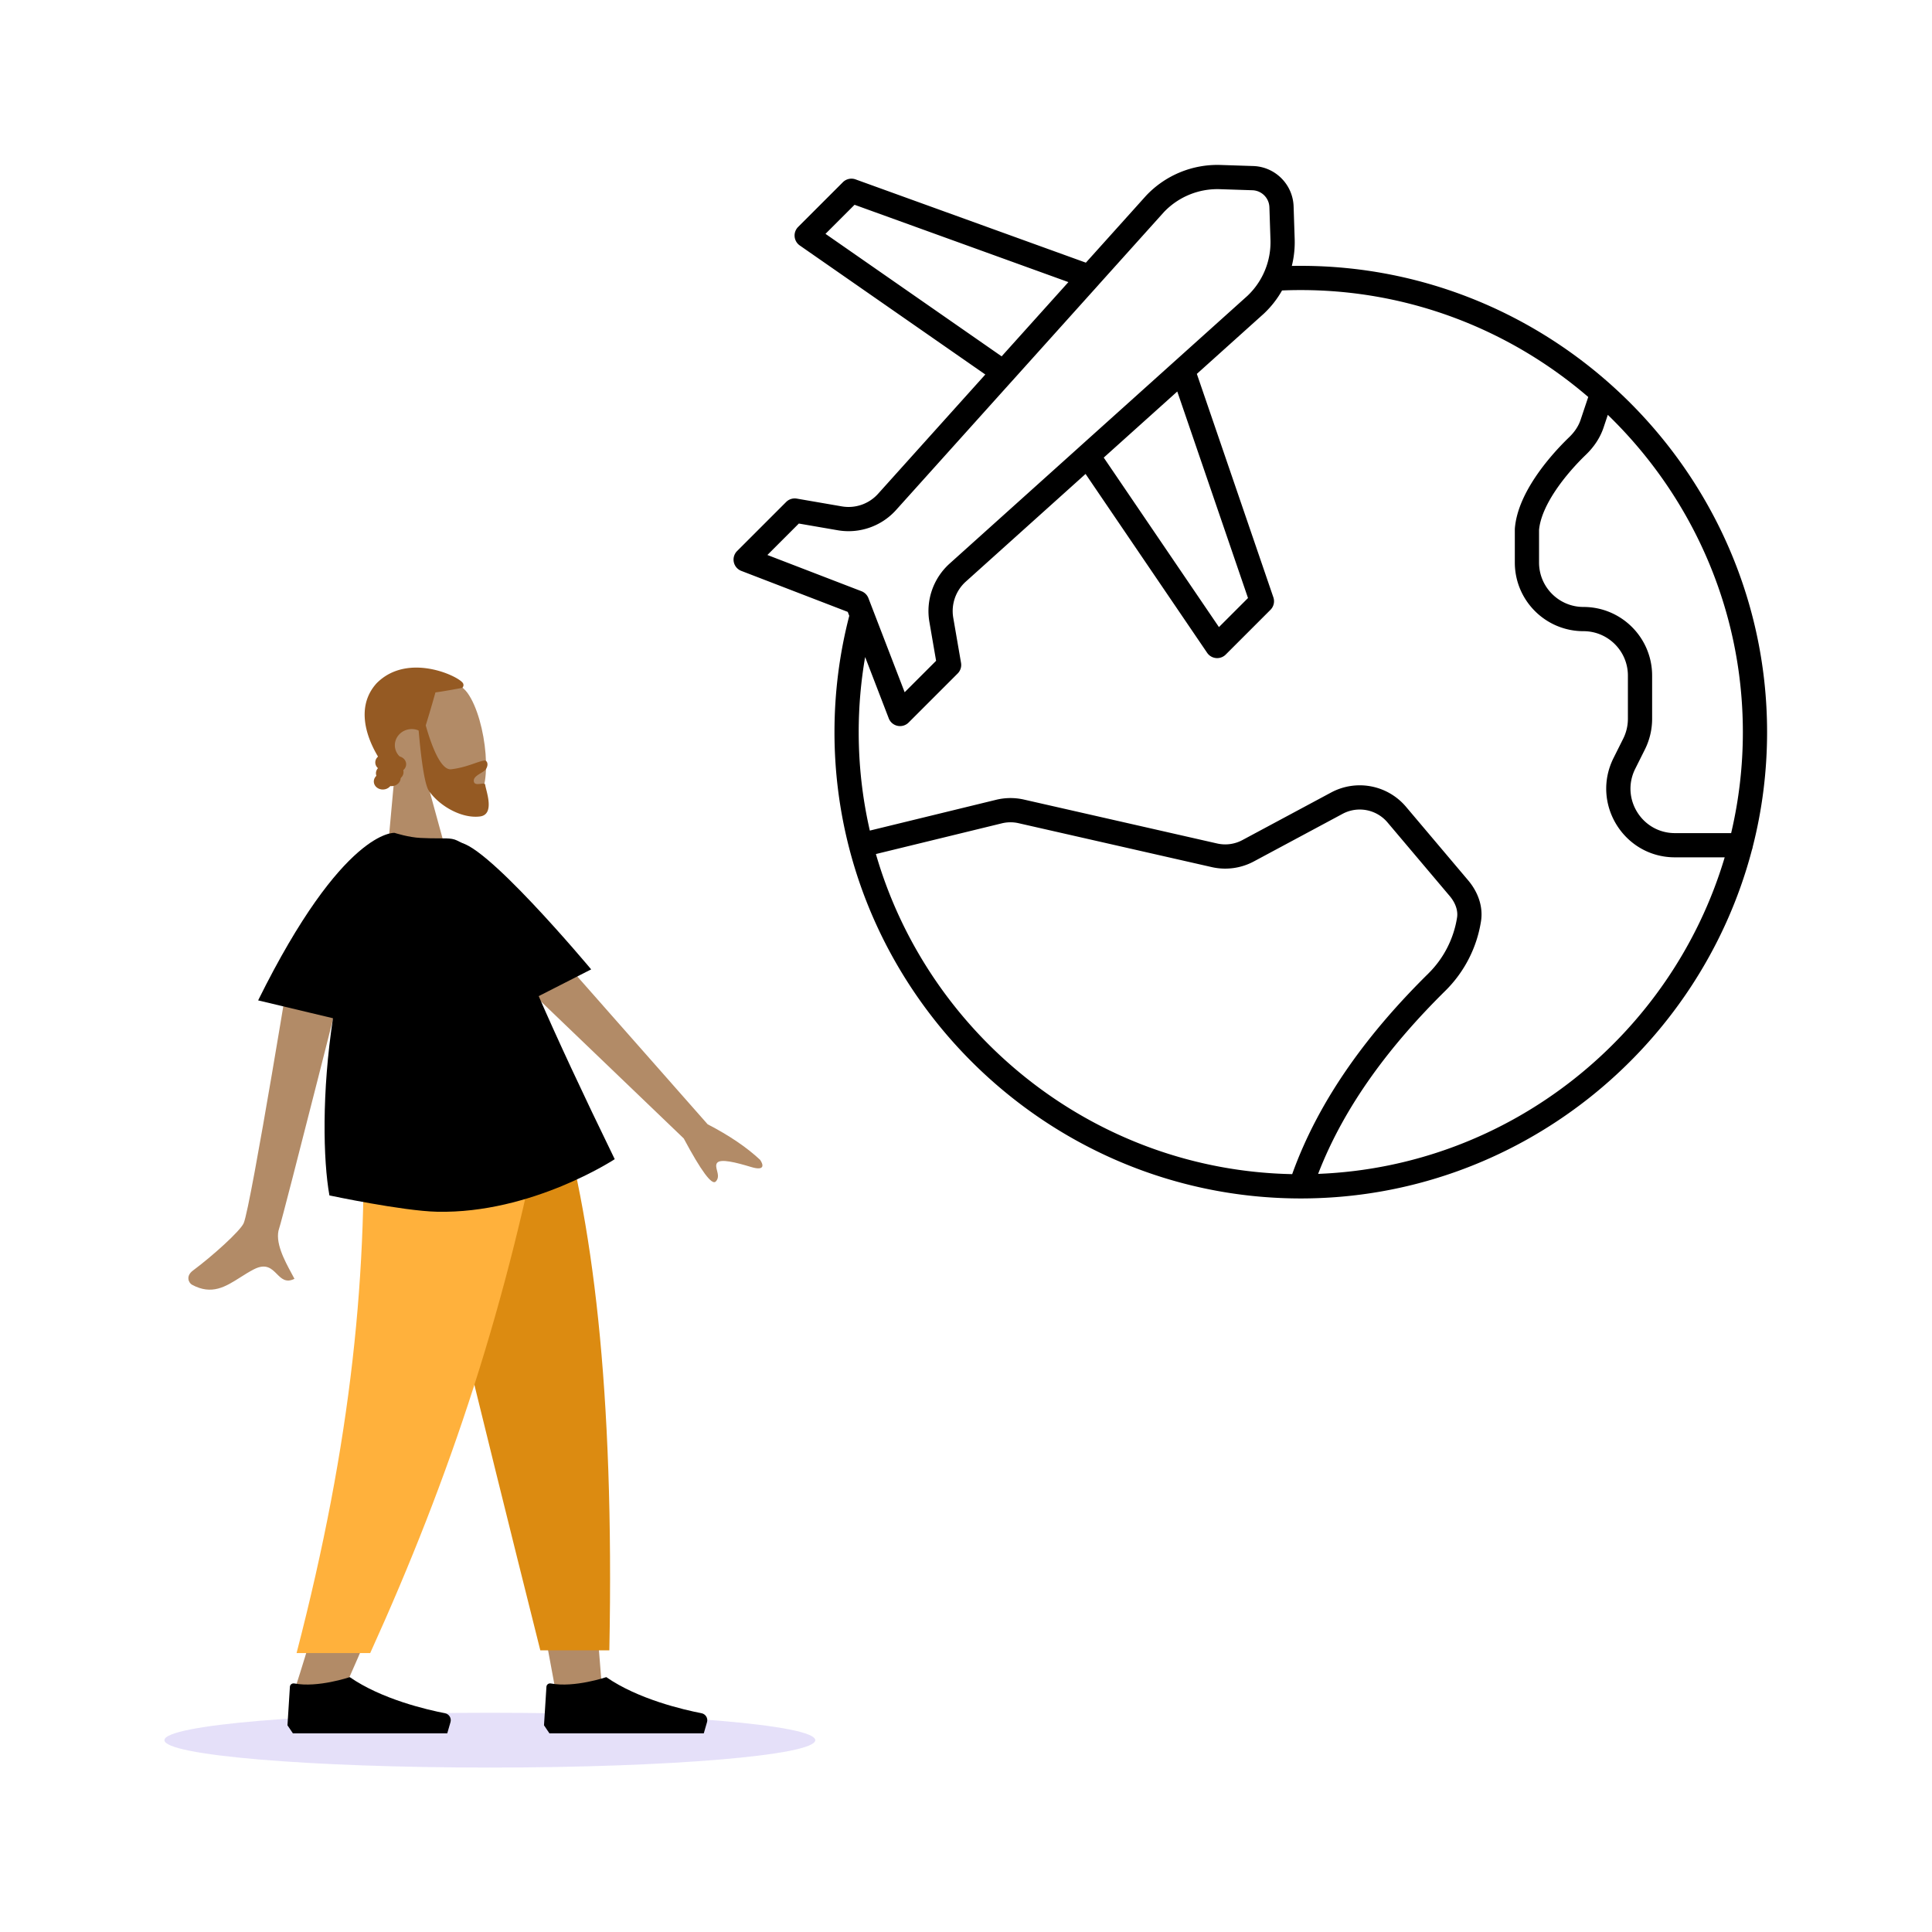 <svg xmlns="http://www.w3.org/2000/svg" width="564" height="564" fill="none"><path fill="#5232DB" d="M143 516c-52.467 0-95-3.582-95-8s42.533-8 95-8 95 3.582 95 8-42.533 8-95 8" opacity=".15"/><path fill="#000" fill-rule="evenodd" d="M356.33 48.158a28.62 28.62 0 0 0-21.733 8.942zm0 0 9.513.312c6.425.21 11.583 5.37 11.794 11.794l.312 9.513c.087 2.67-.2 5.313-.834 7.855q1.306-.025 2.617-.025c34.57 0 66.235 13.056 90.309 34.481l.118.106c27.999 24.977 45.698 61.289 45.698 101.538 0 11.538-1.455 22.753-4.189 33.47a3.5 3.5 0 0 1-.218.842c-15.306 58.404-68.683 101.813-131.718 101.813-63.197 0-116.666-43.626-131.826-102.229a135.2 135.2 0 0 1-4.299-33.896c0-11.71 1.499-23.092 4.316-33.959l-.442-1.147-31.073-11.967a3.533 3.533 0 0 1-1.23-5.799l14.32-14.32a3.53 3.53 0 0 1 3.101-.984l13.149 2.269a11.58 11.58 0 0 0 10.579-3.668l31.312-34.829-54.165-37.67a3.537 3.537 0 0 1-.482-5.403l13.065-13.063a3.54 3.54 0 0 1 3.702-.824l67.235 24.31 17.543-19.513.06-.065m-39.14 54.109q.063-.063.123-.13l25.087-27.9q.077-.084.146-.173l18.952-21.079a21.55 21.55 0 0 1 16.333-6.701l9.513.312a5.13 5.13 0 0 1 4.958 4.958l.312 9.512a21.54 21.54 0 0 1-6.702 16.334l-48.993 44.042q-.063.058-.124.118l-37.84 34.02a18.65 18.65 0 0 0-5.908 17.04l1.957 11.343-9.179 9.178-10.576-27.463a3.53 3.53 0 0 0-2.029-2.029l-27.463-10.576 9.179-9.179 11.342 1.957a18.65 18.65 0 0 0 17.04-5.909zm21.447 27.146-34.954 31.426a11.58 11.58 0 0 0-3.668 10.578l2.269 13.149a3.53 3.53 0 0 1-.984 3.101l-14.32 14.32a3.535 3.535 0 0 1-5.8-1.23l-6.891-17.896a128.5 128.5 0 0 0-1.878 21.929c0 9.872 1.124 19.491 3.248 28.738l36.875-8.991c2.66-.649 5.435-.67 8.106-.064l56.416 12.822c2.494.567 5.109.214 7.363-.995l25.906-13.892a17.68 17.68 0 0 1 21.858 4.171l18.158 21.491c2.614 3.094 4.451 7.347 3.732 11.937a36.47 36.47 0 0 1-10.427 20.304c-15.742 15.542-29.331 33.232-37.119 53.434 56.085-2.192 103.288-40.635 118.688-92.409h-14.52c-14.898 0-24.587-15.679-17.925-29.003l2.819-5.638a13 13 0 0 0 1.37-5.801v-12.608c0-7.163-5.807-12.97-12.969-12.97-11.069 0-20.041-8.972-20.041-20.04v-9.669q0-.14.011-.279c.42-5.297 3.025-10.574 6.028-15.052 3.046-4.542 6.743-8.617 9.813-11.574 1.561-1.502 2.723-3.212 3.337-5.047l2.244-6.705c-22.607-19.433-51.955-31.213-83.917-31.213q-2.75 0-5.471.115a28.6 28.6 0 0 1-5.254 6.716l-.065.06-19.551 17.577 22.338 65.228a3.54 3.54 0 0 1-.845 3.646l-13.064 13.064a3.537 3.537 0 0 1-5.424-.513zm5.307-4.772 21.466-19.293 20.647 60.29-8.482 8.483zm147.15-12.479-1.25 3.737c-1.046 3.125-2.931 5.772-5.138 7.897-2.814 2.71-6.152 6.403-8.845 10.419-2.702 4.029-4.527 8.048-4.841 11.541v9.52c0 7.162 5.807 12.969 12.97 12.969 11.067 0 20.04 8.972 20.04 20.041v12.608c0 3.112-.725 6.18-2.115 8.962l-2.82 5.639c-4.311 8.623 1.959 18.77 11.6 18.77h16.404a128.2 128.2 0 0 0 3.419-29.475c0-36.243-15.147-69.126-39.424-92.628m-92.139 221.657c8.093-22.582 22.917-41.947 39.722-58.54a29.4 29.4 0 0 0 8.41-16.368c.315-2.012-.449-4.267-2.148-6.277l-18.158-21.491a10.61 10.61 0 0 0-13.115-2.503l-25.905 13.892a17.68 17.68 0 0 1-12.272 1.659l-56.417-12.822a10.6 10.6 0 0 0-4.863.038l-36.777 8.967c15.327 53.054 63.985 92.333 121.523 93.445m-65.33-260.408-62.424-22.571-8.486 8.485 51.422 35.761z" clip-rule="evenodd"/><path fill="#B28B67" fill-rule="evenodd" d="M125.494 231.247c5.499 2.411 10.714 3.268 13.001 2.387 5.734-2.209 3.616-23.519-2.016-31.343-5.632-7.823-29.645-8.641-28.753 8.096.31 5.809 3.42 10.652 7.589 14.407l-2.79 30.646 18.977-2.283z" clip-rule="evenodd"/><path fill="#955A23" fill-rule="evenodd" d="M109.925 199.477c-9.162 10.153 2.368 25.295 5.237 27.415.006-2.089.947-3.81 2.254-5.47-1.132-.73-1.937-1.908-2.113-3.309-.322-2.569 1.596-4.914 4.285-5.237a5 5 0 0 1 3.874 1.157q.137-.234.268-.475c2.288-7.359 3.383-11.426 3.383-11.426s2.373-.285 7.859-1.339c.347-.435.404-.752.25-1.21-.639-1.891-16.038-9.484-25.297-.106" clip-rule="evenodd"/><path fill="#955A23" d="M115.053 225.559c.081 1.309-1.043 2.439-2.509 2.525s-2.72-.905-2.8-2.213 1.043-2.44 2.509-2.526c1.467-.086 2.72.905 2.8 2.214"/><path fill="#955A23" d="M114.859 222.395c.081 1.309-1.043 2.439-2.509 2.525-1.466.087-2.72-.904-2.8-2.213s1.043-2.439 2.509-2.526 2.72.905 2.8 2.214m2.108 4.573c.08 1.309-1.043 2.439-2.51 2.526s-2.719-.905-2.8-2.214 1.044-2.439 2.51-2.525 2.72.905 2.8 2.213"/><path fill="#955A23" d="M118.569 222.956c.08 1.309-1.044 2.439-2.51 2.526s-2.72-.905-2.8-2.214 1.043-2.439 2.51-2.525c1.466-.087 2.719.905 2.8 2.213"/><path fill="#955A23" d="M117.802 225.27c.08 1.309-1.043 2.439-2.51 2.526s-2.719-.905-2.8-2.214 1.044-2.439 2.51-2.525c1.466-.087 2.72.905 2.8 2.213"/><path fill="#955A23" d="M114.435 227.955c.08 1.309-1.044 2.439-2.51 2.525s-2.72-.905-2.8-2.213 1.043-2.44 2.51-2.526 2.719.905 2.8 2.214"/><path fill="#955A23" fill-rule="evenodd" d="M122.543 207.798a.786.786 0 0 1 .866.592c.759 3.206 4.198 16.672 8.318 16.176 4.675-.562 7.681-2.304 9.732-2.551.579-.069 1.295.92.474 2.4-.677 1.221-3.831 1.912-3.613 3.652.219 1.74 3.197.015 3.326 1.048.214 1.707 2.966 8.692-1.565 9.237-5.748.691-12.493-3.614-15.102-7.868-1.818-3.767-2.891-18.475-3.119-21.889a.76.76 0 0 1 .683-.797" clip-rule="evenodd"/><path fill="#B28B67" fill-rule="evenodd" d="m118.973 319.292 29.183 98.61 13.726 74.037h13.777l-13.753-172.647z" clip-rule="evenodd"/><path fill="#B28B67" fill-rule="evenodd" d="M105.858 319.292c2.037 51.227 1.234 79.168.778 83.822s-3.043 35.825-20.674 90.388h14.329c23.349-52.344 31.5-83.514 34.178-90.388 2.678-6.873 10.587-34.814 22.134-83.822z" clip-rule="evenodd"/><path fill="#DC8B11" fill-rule="evenodd" d="M118.347 319.292q11.386 50.898 39.386 162.492h20.151c1.488-76.361-4.843-126.618-15.808-162.492z" clip-rule="evenodd"/><path fill="#FFB13C" fill-rule="evenodd" d="M105.757 319.292c1.994 51.227-3.174 101.696-19.184 163.289h21.499c23.392-51.562 40.157-101.781 51.615-163.289z" clip-rule="evenodd"/><path fill="#000" fill-rule="evenodd" d="m83.92 503.657.712-11.258c.04-.637.66-1.074 1.287-.955 6.883 1.315 16.185-1.848 16.185-1.848 9.294 6.455 22.568 9.524 27.801 10.538 1.188.23 1.945 1.431 1.609 2.593l-.947 3.274H85.501zm74.887 0 .712-11.258c.04-.637.66-1.074 1.287-.955 6.883 1.315 16.185-1.848 16.185-1.848 9.294 6.455 22.568 9.524 27.801 10.538 1.187.23 1.944 1.431 1.608 2.593l-.946 3.274h-45.066z" clip-rule="evenodd"/><path fill="#B28B67" fill-rule="evenodd" d="M71.138 357.074c2.105-4.748 14.842-83.194 14.842-83.194l17.429-.748s-20.82 82.371-21.902 85.412c-1.406 3.949 1.578 9.453 3.602 13.185.313.578.603 1.113.85 1.593-2.494 1.237-3.785-.057-5.145-1.422-1.536-1.542-3.162-3.173-6.712-1.347-1.372.705-2.663 1.524-3.924 2.324-4.355 2.762-8.356 5.3-14.12 2.174-.914-.496-1.986-2.473.287-4.162 5.663-4.21 13.764-11.494 14.793-13.815m135.434-28.872-53.912-61.141-8.543 12.063 55.485 53.221q7.646 14.305 9.338 12.586c.951-.967.652-2.137.376-3.214-.215-.839-.415-1.622.001-2.21.95-1.342 5.578-.15 9.919 1.164 4.342 1.315 3.499-.899 2.654-2.087q-5.85-5.474-15.318-10.382" clip-rule="evenodd"/><path fill="#000" fill-rule="evenodd" d="m134.258 251.335 1.185-1.093-2.134-4.183c6.557-2.274 39.269 36.929 39.269 36.929l-17.116 8.719c-12.47-14.774-13.811 3.576-21.204-40.372" clip-rule="evenodd"/><path fill="#000" d="M75.356 292.037c24.843-50.206 39.82-48.905 39.82-48.905s4.116 1.345 7.673 1.487c.851.034 1.699.061 2.534.088 4.125.13 6.189-.249 8.065.668 8.053 3.936 8.959 6.562 13.355 19.31 4.166 12.077 13.171 33.738 32.649 73.706 0 0-24.234 15.949-51.847 15.347-10.108-.221-31.44-4.766-31.44-4.766-1.842-10.238-2.26-30.115 1.043-51.724z"/></svg>
